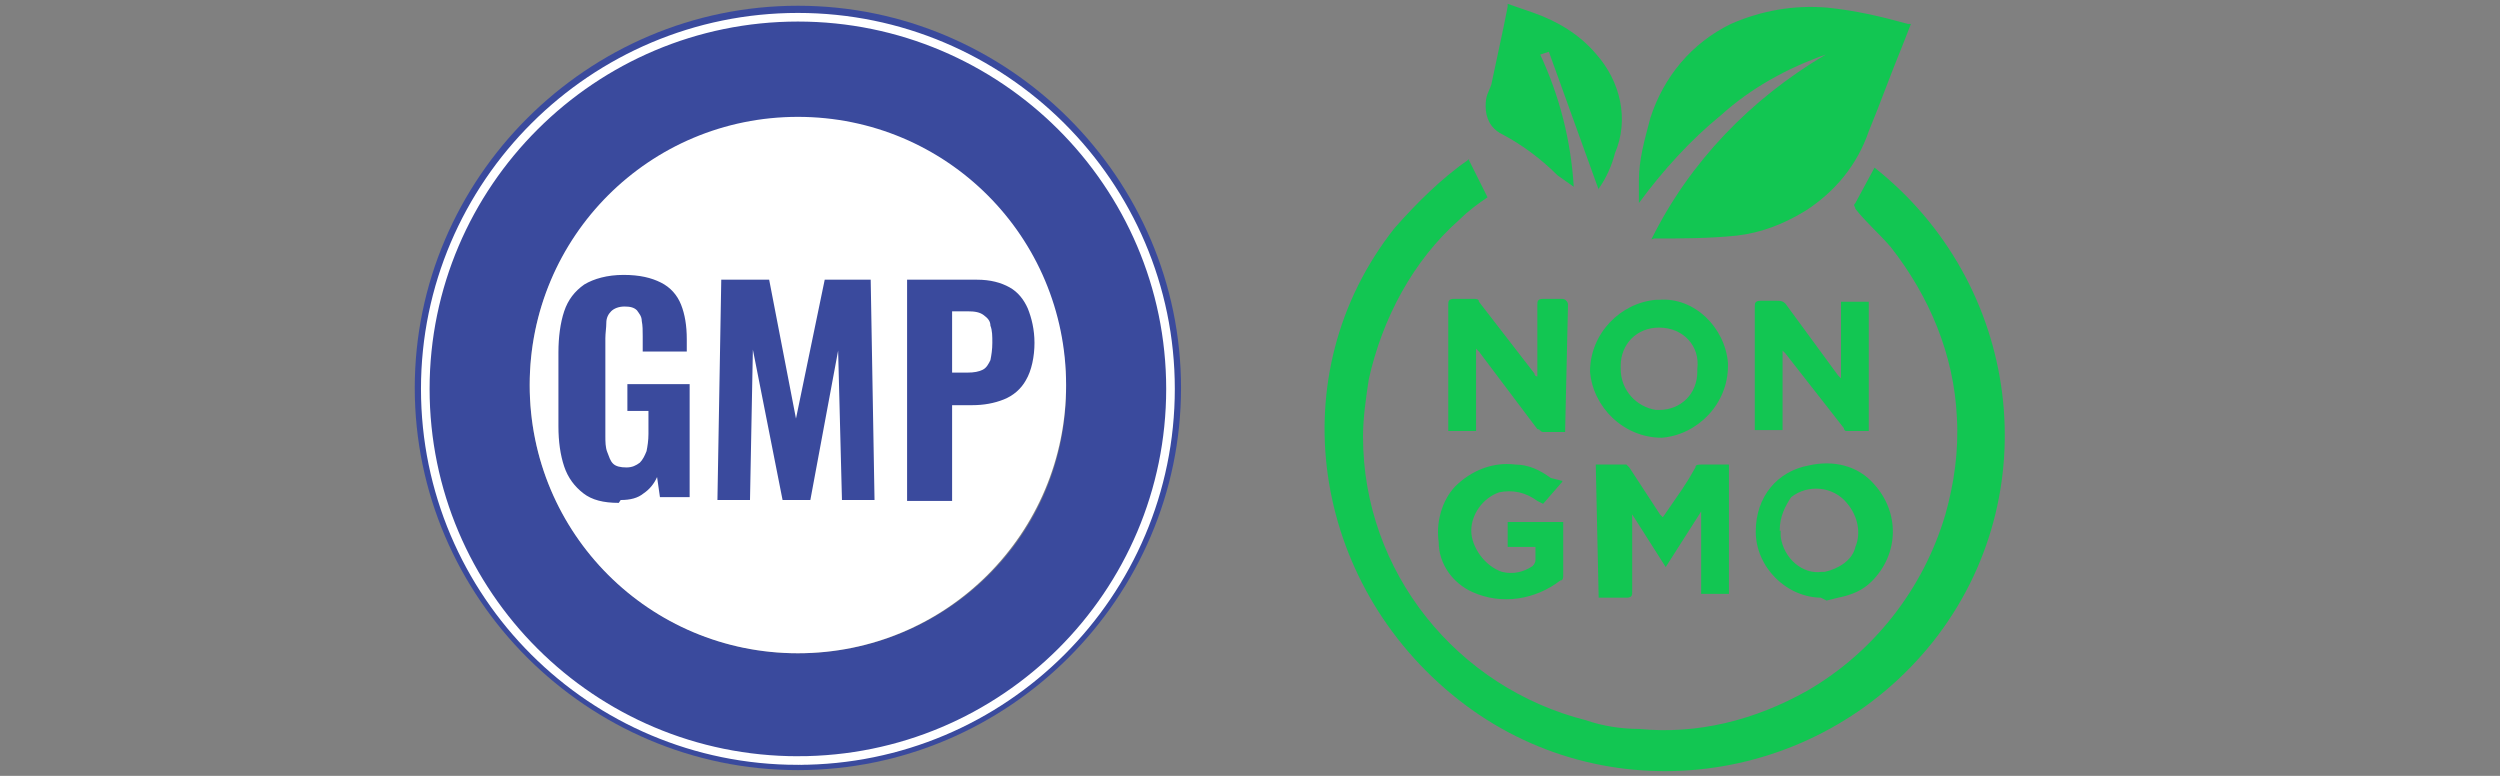 <?xml version="1.0" encoding="UTF-8"?>
<svg id="Camada_1" data-name="Camada 1" xmlns="http://www.w3.org/2000/svg" version="1.1" viewBox="0 0 261 81">
  <rect x="0" y="0" width="261" height="81" fill="#808080" stroke="none"/>
  <defs>
    <style>
      .cls-1 {
        fill: none;
        stroke: #fff;
        stroke-miterlimit: 10;
        stroke-width: .9px;
      }

      .cls-2 {
        fill: #12c652;
      }

      .cls-2, .cls-3, .cls-4 {
        stroke-width: 0px;
      }

      .cls-3 {
        fill: #fff;
      }

      .cls-4 {
        fill: #3a4a9d;
      }
    </style>
  </defs>
  <path class="cls-4" d="M83.3.6c-22,0-40,18-40,39.9s18,39.9,40,39.9,40-18,40-39.9S105.3.6,83.3.6ZM83.3,68.2c-15.4,0-28-12.5-28-28s12.6-27.7,28-27.7,28,12.5,28,28-12.6,27.7-28,27.7ZM-51.7.5-51.7.5"/>
  <path class="cls-3" d="M83.3,68.2c15.5,0,28-12.5,28-28s-12.5-28-28-28-28,12.5-28,28,12.5,28,28,28Z"/>
  <path class="cls-1" d="M83.3,79.4c21.5,0,38.9-17.4,38.9-38.8S104.7,1.8,83.3,1.8s-38.9,17.4-38.9,38.8,17.4,38.8,38.9,38.8h0Z"/>
  <path class="cls-4" d="M64.6,52.5c-1.6,0-2.8-.3-3.7-1-.9-.7-1.6-1.6-2-2.8-.4-1.2-.6-2.6-.6-4.2v-7.7c0-1.6.2-3.1.6-4.3.4-1.2,1.1-2.1,2.1-2.8,1-.6,2.4-1,4.1-1s2.9.3,3.9.8c1,.5,1.7,1.3,2.1,2.3.4,1,.6,2.2.6,3.6v1.3h-4.6v-1.6c0-.6,0-1.1-.1-1.6,0-.5-.3-.8-.5-1.1-.3-.3-.7-.4-1.3-.4s-1.1.2-1.4.5c-.3.3-.5.7-.5,1.2,0,.5-.1,1.1-.1,1.6v10.2c0,.6,0,1.2.2,1.7s.3.9.6,1.2c.3.3.8.4,1.4.4s1-.2,1.4-.5c.3-.3.5-.7.7-1.2.1-.5.2-1.1.2-1.8v-2.4h-2.2v-2.8h6.5v11.8h-3.1l-.3-2.1c-.3.7-.8,1.3-1.4,1.7-.6.5-1.4.7-2.4.7h0ZM74.9,52.2l.4-23h5l2.8,14.5,3-14.5h4.8l.4,23h-3.4l-.4-15.6-2.9,15.6h-2.9l-3.1-15.7-.3,15.7h-3.4ZM94.7,52.2v-23h7.3c1.4,0,2.5.3,3.4.8.9.5,1.5,1.3,1.9,2.2.4,1,.7,2.2.7,3.6s-.3,2.9-.9,3.9c-.5.9-1.3,1.6-2.3,2-1,.4-2.1.6-3.3.6h-2.1v10h-4.7,0ZM99.4,38.9h1.6c.7,0,1.2-.1,1.6-.3.4-.2.6-.6.8-1,.1-.5.2-1.1.2-1.8s0-1.3-.2-1.8c0-.5-.3-.8-.7-1.1-.4-.3-.9-.4-1.7-.4h-1.6v6.4Z"/>
  <path class="cls-2" d="M153.3,16.6l2,4c-.9.6-2,1.4-2.9,2.3-4.9,4.3-8.1,10.4-9.5,16.7-.3,2-.6,4-.6,6,0,14.1,9.8,26.2,23.3,29.6,1.7.6,3.7.9,5.5.9,6.1.6,12.1-.9,17.6-4,6.9-4,12.1-10.6,14.4-18.4.9-3.2,1.4-6.6,1.2-10.1-.3-6.6-2.9-12.7-6.9-17.8-1.2-1.4-2.6-2.6-3.7-4,0-.3-.3-.3,0-.6l2-3.7c15.3,12.1,18.2,34.2,6.1,49.5-12.1,15.2-34.3,18.1-49.6,6s-18.7-33.9-6.6-49.2c2.3-2.6,4.9-5.2,7.8-7.2Z"/>
  <path class="cls-2" d="M172.4,25c4-8.1,10.4-14.7,18.2-19.3-4,1.4-7.8,3.5-10.9,6.3-3.2,2.6-6.1,5.8-8.6,9.2v-2.3c0-2.3.6-4.3,1.2-6.6,1.4-4.3,4.3-7.8,8.4-9.8,3.2-1.4,6.6-2,10.1-1.7,2.9.3,5.5.9,8.4,1.7h.3l-.9,2.3c-1.2,2.9-2.3,6-3.5,8.9-1.2,3.5-3.5,6.3-6.6,8.3-2.3,1.4-4.6,2.3-7.2,2.6-2.9.3-5.8.3-8.6.3ZM166.9,19.8l-5.2-14.4-.9.3c2,4.3,3.2,8.9,3.5,13.8l-1.7-1.2c-1.7-1.7-3.7-3.2-5.8-4.3-1.2-.6-1.7-1.7-1.7-2.9s.3-1.4.6-2.3c.6-2.9,1.2-5.5,1.7-8.1v-.3l2.6.9c2.6.9,4.9,2.3,6.6,4.3,2.6,2.9,3.5,6.9,2,10.4-.3,1.2-.9,2.6-1.7,3.7ZM166.6,48.5h3.2l.3.3,3.2,4.9.3.3,2-2.9c.6-.9.9-1.4,1.4-2.3,0-.3.3-.3.6-.3h2.9v13.5h-2.9v-8.6l-3.7,5.8-3.5-5.5v8.1c0,.3,0,.6-.6.6h-2.9l-.3-13.8h0ZM163.4,45.1h-2.3c-.3,0-.3-.3-.6-.3l-6.1-8.1-.3-.3v8.6h-2.9v-13.2c0-.3,0-.6.6-.6h2c.3,0,.6,0,.6.3l5.8,7.5c0,.3.3.3.3.3v-7.5c0-.3,0-.6.6-.6h2c.3,0,.6.3.6.6l-.3,13.2h0ZM192.2,39.6v-8.1h2.9v13.5h-2.3c-.3,0-.3-.3-.3-.3l-6.1-7.8-.3-.3v8.3h-2.9v-12.9c0-.3,0-.6.6-.6h1.7c.3,0,.6,0,.9.3l5.5,7.5.3.3h0ZM180.4,38.2c0,4-3.2,7.2-6.9,7.5-4,0-7.2-3.2-7.5-6.9,0-4,3.2-7.2,6.9-7.5h.3c3.7-.3,6.9,2.9,7.2,6.6v.3ZM173.2,34.2c-2.3,0-4,1.7-4,4v.3c0,2.3,1.7,4,3.7,4.3h.3c2.3,0,4-1.7,4-4v-.3c.3-2.3-1.4-4.3-4-4.3q.3,0,0,0ZM190.2,62.4c-3.7,0-6.9-3.2-6.9-6.9s2.3-6.3,5.5-6.9c2.6-.6,5.2,0,6.9,2,2.6,2.9,2.6,7.2-.3,10.1-.9.9-2,1.4-3.5,1.7l-1.2.3-.6-.3h0ZM185.9,55.4v.6c.3,2.3,2.3,4,4.3,3.7h.3c1.4-.3,2.9-1.2,3.2-2.6.6-1.4.3-3.2-.9-4.6-1.4-1.7-4-2-5.8-.6-.6.9-1.2,2-1.2,3.5h0ZM163.1,50.3l-2,2.3-.6-.3c-1.2-.9-2.6-1.2-4-.9-1.7.6-2.9,2.3-2.9,4s1.4,3.7,3.2,4.3c1.2.3,2.3,0,3.2-.6,0,0,.3-.3.3-.6v-1.4h-2.9v-2.6h5.8v5.5c0,.3,0,.6-.3.6-2.6,2-6.1,2.6-9.2,1.2-2-.9-3.5-2.9-3.5-5.2-.3-2,.3-4.3,1.7-5.8,1.7-1.7,4-2.6,6.3-2.3,1.4,0,2.6.6,3.7,1.4l1.2.3h0Z"/>
</svg>